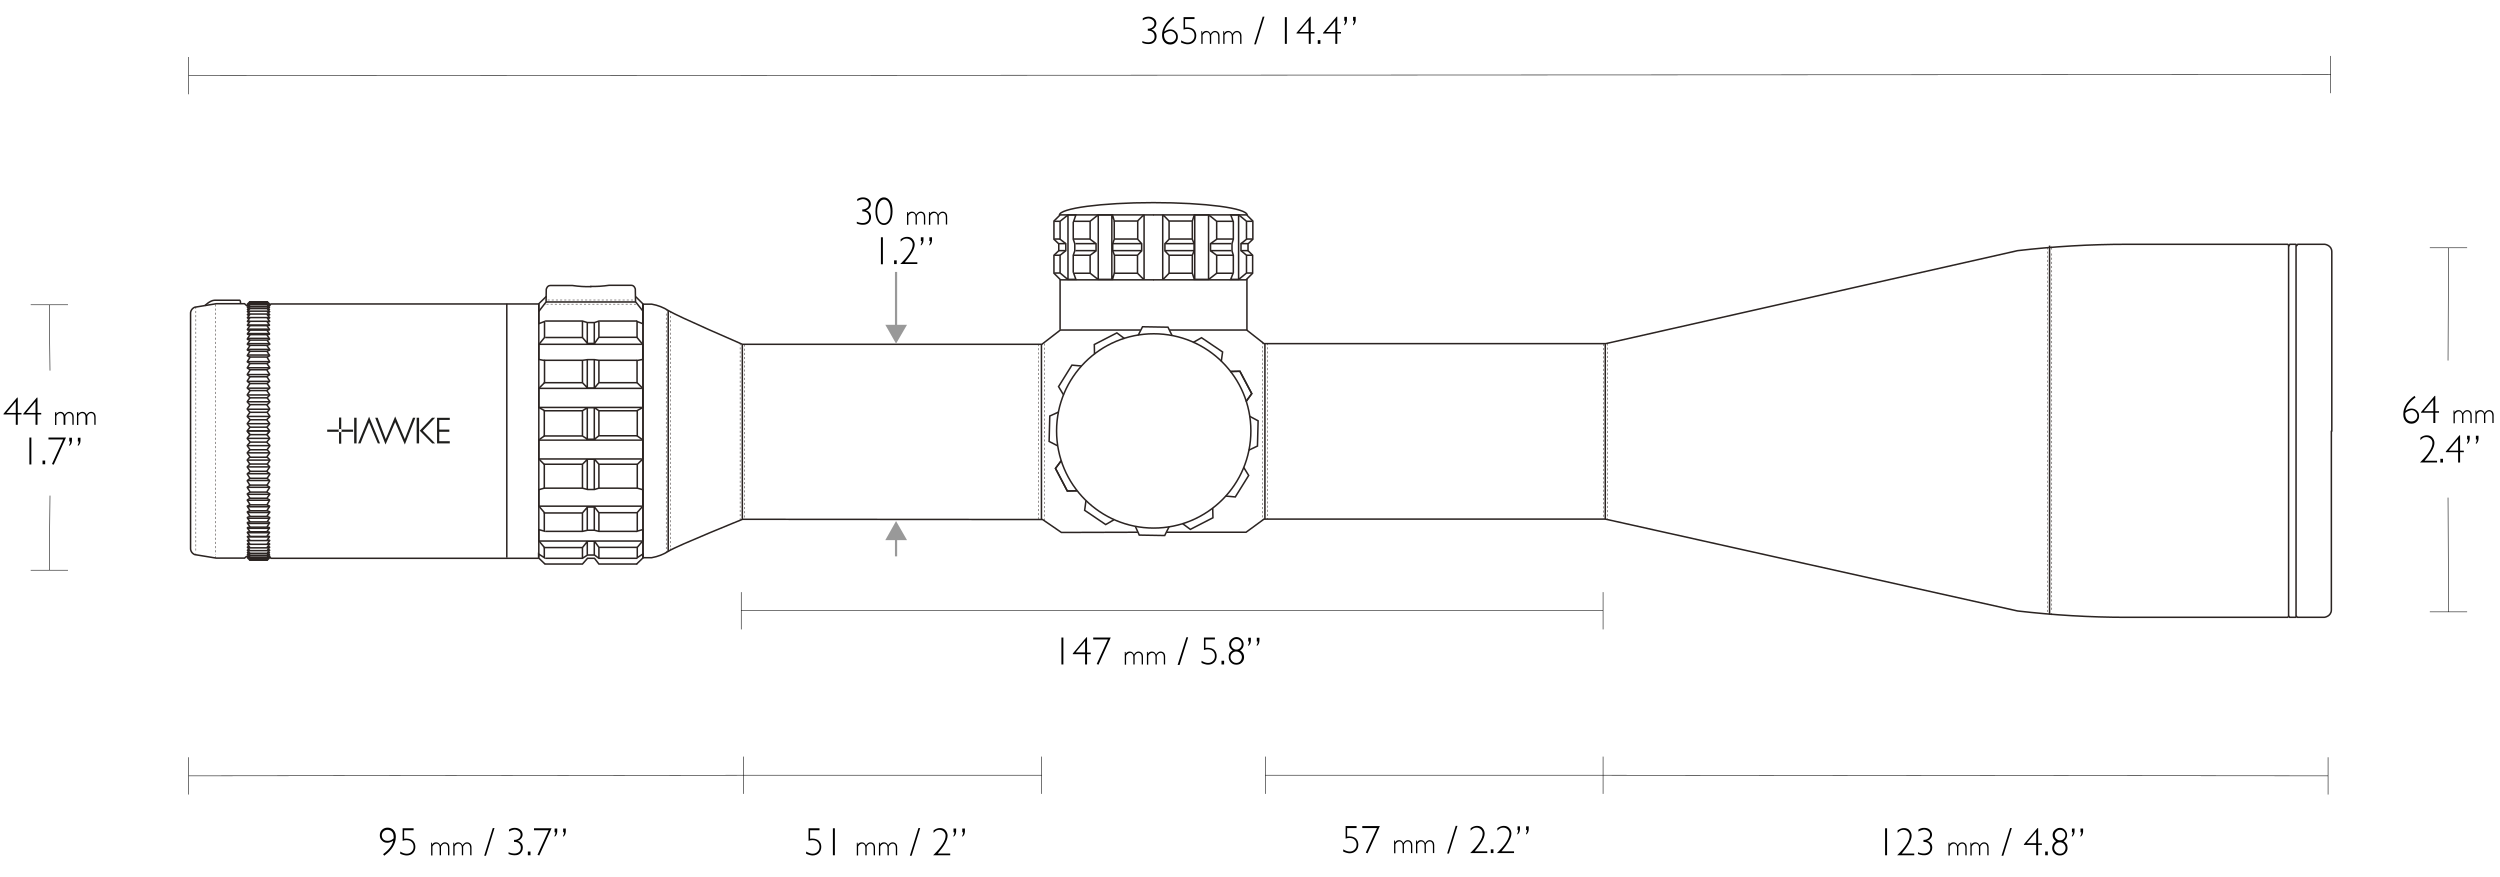 <svg id="Layer_1" xmlns="http://www.w3.org/2000/svg" viewBox="0 0 1140 400"><style>.st0{fill:none;stroke:#2b2422;stroke-width:.7;stroke-miterlimit:10}.st1{stroke-linecap:square}.st1,.st2{fill:none;stroke:#2b2422;stroke-width:.7;stroke-linejoin:bevel}.st3{stroke-dasharray:.95,.95}.st3,.st4,.st5,.st6{fill:none;stroke:#2b2523;stroke-width:.23;stroke-miterlimit:10}.st5,.st6{stroke-width:.7}.st6{stroke-width:.23;stroke-dasharray:.94,.94}.st7{fill:#1d1d1b}.st8,.st9{fill:none;stroke-miterlimit:10}.st8{stroke-width:.25;stroke:#000}.st9{stroke:#999}.st10{fill:#999}.st11{enable-background:new}</style><g id="SCOPE"><g id="Layer_5"><circle class="st0" cx="526.1" cy="196.5" r="44.3"/><path class="st0" d="M534.5 153.1l-1.9-3.9-11.6-.2-2 3.9M517.7 240l1.8 4 11.6.2 2-4M569.4 205.3l4-1.9.3-11.5-3.9-2.1M482.7 187.9l-4 1.8-.3 11.6 3.9 2M539.3 238.8l3.5 2.6 10.3-5.3-.1-4.4M512.8 154.4l-3.5-2.6-10.3 5.3.1 4.4M495.2 228.3l-.6 4.4 9.6 6.5 3.8-2.2M556.9 164.8l.6-4.3-9.6-6.5-3.9 2.2M483.9 210.1l-2.6 3.5 5.4 10.3 4.4-.1M568.2 183.1l2.6-3.6-5.4-10.2-4.4.1"/><path class="st0" d="M483.9 210.1l-2.6 3.5 5.4 10.3 4.4-.1M568.2 183.1l2.6-3.6-5.4-10.2-4.4.1M558.9 226.2l4.4.4 6.1-9.8-2.3-3.7M493.2 166.9l-4.4-.4-6.1 9.8 2.3 3.8M526.1 98h-42.7l-2.8 2.8v8.3l2.2 2.1v3.1l-2.2 2.1v8.2l3 3h42.5"/><path class="st0" d="M480.7 100.9h2.7L487 98h3.6l-1 2.9h7.5l3.6-2.9h6.6l.8 2.8h10.6l2.8-2.8M480.7 124.5h2.7l3.5 2.9h3.7l-1-2.8h7.5l3.6 2.8h6.6l.8-2.8h10.6l2.8 2.8M487 97.9v29.6M500.8 97.9v29.6M507 97.9v29.6M521.7 97.9v29.6M483.4 124.5v-8.1l2.6-2.1v-3.2l-2.6-2v-8.2M489.4 101.2v7.9l.7 2v3.3l-.7 2v7.8"/><path class="st0" d="M497.1 100.9v8.2l2.7 2v3.3l-2.7 2v8.2M508.1 100.8v8.3l-.7 2v3.3l.8 2v8.2M518.8 100.8v8.3l1.8 2v3.3l-1.9 2v8.2M480.7 109h2.7M489.5 109h7.6M508.2 109h10.6M482.7 111.1h3.3M490.4 111.1h9.4M507.5 111.1h13.1M482.7 114.3h3.3M490.4 114.3h9.4M507.5 114.3h13.1M480.7 116.4h2.7M489.5 116.4h7.6M508.2 116.4h10.6M525.8 98h42.7l2.8 2.8v8.3l-2.2 2.1v3.1l2.1 2.1v8.2l-3 3h-42.4"/><path class="st0" d="M571.1 100.9h-2.7l-3.5-2.9h-3.7l1.1 2.9h-7.5l-3.6-2.9h-6.6l-.9 2.8h-10.6l-2.7-2.8M571.1 124.5h-2.7l-3.5 2.9h-3.7l1.1-2.8h-7.5l-3.6 2.8h-6.6l-.9-2.8h-10.6l-2.7 2.8M564.8 97.9v29.6M551.1 97.9v29.6M544.8 97.9v29.6M530.2 97.9v29.6M568.4 124.5v-8.1l-2.5-2.1v-3.2l2.5-2v-8.2M562.4 101.2v7.9l-.6 2v3.3l.6 2v7.8"/><path class="st0" d="M554.8 100.9v8.2l-2.8 2v3.3l2.8 2v8.2M543.7 100.8v8.3l.8 2v3.3l-.8 2v8.2M533.1 100.8v8.3l-1.9 2v3.3l1.9 2v8.2M571.2 109h-2.8M562.3 109h-7.5M543.7 109h-10.6M569.1 111.1h-3.3M561.5 111.1h-9.4M544.3 111.1h-13M569.1 114.3h-3.3M561.5 114.3h-9.4M544.3 114.3h-13.1M571.2 116.4h-2.8M562.3 116.4h-7.5M543.7 116.4h-10.6M483.1 98.1c0-3.1 19.2-5.7 42.8-5.7 23.7 0 42.8 2.5 42.8 5.7"/><path class="st1" d="M113.9 198.1l-1.2-1.6 1.2-1.6v-.2l-1.2-1.5 1.2-1.6v-.4l-1.2-1.3 1.2-1.8v-.2l-1.2-1.4 1.2-1.7v-.2l-1.2-1.4 1.2-1.7v-.2l-1.2-1.2 1.2-1.8v-.3l-1.2-1.1 1.2-1.9v-.2l-1.2-1 1.2-1.9v-.2l-1.2-.9 1.2-1.9v-.4l-1.2-.7 1.2-1.9v-.2l-1.2-.7 1.2-1.9v-.3l-1.2-.6 1.2-1.9v-.2l-1.2-.5 1.2-1.9v-.2l-1.2-.5 1.2-1.7v-.2l-1.2-.4 1.2-1.9v-.2l-1.2-.2 1.2-1.7v-.2l-1.2-.1 1.2-1.8v-.2h-1.2l1.2-1.7v-.2l-1.2.2 1.2-1.8v-.1l-1.2.3 1.2-1.7v-.2l-1.2.5 1.2-1.7-1.2.3 1.2-1.6-1.2.6 1.2-1.4v-.2l-1.2.7 1.2-1.4v-.2l-1.2.9 1.2-1.4-1.2.9 1.2-1.3v-.1l-1.2 1 1.2-1.2h7.9"/><path class="st1" d="M121.8 198.1l1.2-1.6-1.2-1.6v-.2l1.2-1.5-1.2-1.6v-.4l1.3-1.3-1.2-1.8v-.2l1.1-1.4-1.2-1.7v-.2l1.3-1.4-1.2-1.7v-.2l1.1-1.2-1.2-1.8v-.3l1.3-1.1-1.2-1.9v-.2l1.1-1-1.2-1.9v-.2l1.2-.9-1.2-1.9v-.4l1.3-.7-1.3-1.9v-.2l1.2-.7-1.1-1.9v-.3l1.1-.6-1.2-1.9v-.2l1.3-.5-1.3-1.9v-.2l1.3-.5-1.2-1.7v-.2l1.1-.4-1.2-1.9v-.2l1.2-.2-1.2-1.7v-.2l1.2-.1-1.2-1.8v-.2h1.2l-1.2-1.7v-.2l1.3.2-1.3-1.8v-.1l1.3.3-1.3-1.7v-.2l1.3.5-1.3-1.7 1.3.3-1.3-1.6 1.2.6-1.2-1.4v-.2l1.2.7-1.2-1.4v-.2l1.3.9-1.3-1.4 1.3.9-1.3-1.3v-.1l1.3 1-1.2-1.2H114M121.7 138.3h-7.8M121.7 139h-7.8M121.7 139.9h-7.8M121.7 140.7h-7.8M122.4 141.9h-9.1M122.2 143.2h-8.6M122 144.8h-8.1M122.2 146.5h-8.6M121.7 148.5h-7.8M121.7 150.5h-7.8M121.7 152.6h-7.8M121.7 155.1h-7.8M121.7 157.5h-7.8M121.7 160.2h-7.8M121.8 162.8h-8M121.7 165.8h-7.8M121.7 168.6h-7.8"/><path class="st2" d="M122.9 167.7h-10M122.9 164.9h-10M122.9 161.9h-10M122.9 159.3h-10M122.7 156.7h-9.9M122.8 154.3h-9.9M122.8 152.1h-10M122.8 150.1h-10M122.8 148.2h-9.7M122.8 150.3h-10M122.9 170.8h-10M122.9 173.9h-10M122.9 177h-10M122.9 180.1h-10"/><path class="st1" d="M121.7 171.8h-7.8M121.7 174.9h-7.8M121.7 178.1h-7.8M121.7 181.4h-7.8"/><path class="st2" d="M122.9 183.2h-10"/><path class="st1" d="M121.7 184.5h-7.8"/><path class="st2" d="M122.9 186.6h-10"/><path class="st1" d="M121.7 188h-7.8"/><path class="st2" d="M122.9 189.9h-10M122.9 193.2h-10M122.9 196.5h-10"/><path class="st1" d="M121.7 191.4h-7.8M121.7 194.8h-7.8M113.3 196.5h-.6l1.2 1.6v.2l-1.2 1.6 1.2 1.5v.4l-1.2 1.4 1.2 1.7v.2l-1.2 1.4 1.2 1.7v.2l-1.2 1.4 1.2 1.8v.1l-1.2 1.2 1.2 1.8v.4l-1.2 1 1.2 1.9v.2l-1.2 1 1.2 2v.2l-1.2.8 1.2 1.9v.4l-1.2.7 1.2 1.9v.2l-1.2.7 1.2 1.9v.4l-1.2.5 1.2 1.9v.2l-1.2.5 1.2 1.9v.2l-1.2.5 1.2 1.8v.1l-1.2.4 1.2 1.9v.2l-1.2.2 1.2 1.7v.2l-1.2.2 1.2 1.7v.2h-1.2l1.2 1.7v.2l-1.2-.2 1.2 1.8v.1l-1.2-.3 1.2 1.7v.2l-1.2-.5 1.2 1.8-1.2-.4 1.2 1.6-1.2-.5 1.2 1.3v.2l-1.2-.7 1.2 1.4v.2l-1.2-.9 1.2 1.4-1.2-.9 1.2 1.3v.1l-1.2-1 1.2 1.2h7.9"/><path class="st1" d="M122.3 196.5h.7l-1.2 1.6v.2l1.2 1.6-1.2 1.5v.4l1.3 1.4-1.2 1.7v.2l1.1 1.4-1.2 1.7v.2l1.3 1.4-1.2 1.8v.1l1.1 1.2-1.2 1.8v.4l1.3 1-1.2 1.9v.2l1.1 1-1.2 2v.2l1.2.8-1.2 1.9v.4l1.3.7-1.3 1.9v.2l1.2.7-1.1 1.9v.4l1.1.5-1.2 1.9v.2l1.3.5-1.3 1.9v.2l1.3.5-1.2 1.8v.1l1.1.4-1.2 1.9v.2l1.2.2-1.2 1.7v.2l1.2.2-1.2 1.7v.2h1.2l-1.2 1.7v.2l1.3-.2-1.3 1.8v.1l1.3-.3-1.3 1.7v.2l1.3-.5-1.3 1.8 1.3-.4-1.3 1.6 1.2-.5-1.2 1.3v.2l1.2-.7-1.2 1.4v.2l1.3-.9-1.3 1.4 1.3-.9-1.3 1.3v.1l1.3-1-1.2 1.2H114M121.7 254.7h-7.8M121.7 254h-7.8M121.7 253.2h-7.8M121.7 252.3h-7.8M122.4 251.1h-9.1M122.2 249.8h-8.6M122 248.2h-8.1M122.2 246.5h-8.6M121.7 244.6h-7.8M121.7 242.5h-7.8M121.7 240.4h-7.8M121.7 238h-7.8M121.7 235.5h-7.8M121.7 232.9h-7.8M121.8 230.2h-8M121.7 227.2h-7.8M121.7 224.4h-7.8"/><path class="st2" d="M122.9 225.4h-10M122.9 228.1h-10M122.9 231.1h-10M122.9 233.7h-10M122.7 236.3h-9.9M122.8 238.7h-9.9M122.8 240.9h-10M122.8 242.9h-10M122.8 244.8h-9.7M122.8 242.8h-10M122.9 222.2h-10M122.9 219.1h-10M122.9 216h-10M122.9 212.9h-10"/><path class="st1" d="M121.7 221.2h-7.8M121.7 218.1h-7.8M121.7 214.9h-7.8M121.7 211.6h-7.8"/><path class="st2" d="M122.9 209.8h-10"/><path class="st1" d="M121.7 208.5h-7.8"/><path class="st2" d="M122.9 206.5h-10"/><path class="st1" d="M121.7 205.1h-7.8"/><path class="st2" d="M122.9 203.2h-10M122.9 199.9h-10M123 196.5h-10.3"/><path class="st1" d="M121.7 201.6h-7.8M121.7 198.2h-7.8"/><path class="st0" d="M248.6 257.3l-3-2.9v-1.8l2.6 1.7v-4.7l-2.5-3v-5.1l2.5.7v-8.5l-2.5-2.9v-7.5l2.5-.7v-10.8l-2.5-2.5v-8.7l2.5-1.8v-11.6l-2.5-1.4v-8.7l2.6-2.6v-10.1l-2.6-.5v-6.8l2.6-3.2v-7.3l-2.6 1v-9.1l3.5-3.4M290.2 257.3l3-2.9v-1.8l-2.6 1.7v-4.7l2.5-3v-5.1l-2.5.7v-8.5l2.5-2.9v-7.5l-2.5-.7v-10.8l2.5-2.5v-8.7l-2.5-1.8v-11.6l2.5-1.4v-8.7l-2.6-2.6v-10.1l2.6-.5v-6.8l-2.6-3.2v-7.3l2.6 1v-9.1l-3.2-3.2"/><path class="st0" d="M248.6 146.4h17l2.3.7h3.2l2-.7h17.5M248.6 153.9h17l2.3 2.7h3.2l2-2.8h17.5M247.9 164.3h17.7l2.3-.3h3.2l2 .3h17.5M247.9 174.5h17.7l2.3 2.4h3.2l2-2.4h17.5M247.9 187.3h17.7l2.3-1.4h3.2l2 1.4h17.5M247.9 198.8h17.7l2.3 1.5h3.2l2-1.6h17.5M247.9 211.7h17.7l2.3-2.3h3.2l2 2.3h17.5M247.9 233.9h17.7l2.3-2.7h3.2l2 2.6h17.5M248.6 242.3h17l2.3-.5h3.2l2 .5h17.5M247.9 249.7h17.7l2.3-2.9h3.2l2 2.8h17.5M248.6 254.6h17l2.3-1.5h3.2l2 1.5h17.5M248.4 257.2h17.2l2.3-2.6h3.2l2 2.6h17.5M247.9 222.6h17.7l2.3.6h3.2l2-.6h17.5M246 157h46.7M246 185.8h46.7M246 200.7h46.7M246 209.3h46.7M246 230.8h46.7M246 246.7h46.7M246 177.1h46.7M265.6 146.6v7.2M267.8 147.2v9.4M271 147.3v9.3M273.1 146.8v7.2M265.6 164.3v10.2M267.8 164.1v12.5M271 164.1v12.6M273.1 164.5v10.1M265.6 187.2v11.6M267.8 186v14.2M271 186v14.4M273.1 187.4v11.4M265.6 211.7v10.9M267.8 209.7v13.4M271 209.7v13.5M273.1 211.8v10.8M265.6 233.9v8.3M265.6 249.7v4.7M267.8 231.2v10.6M267.8 247v6.1M271 231.2v10.4M273.1 234v8.2M271 247v6.3M273.1 249.8v4.6M245.7 138.5v115.8M231.1 138.5v115.8M338.5 157.2v79.5M1043.6 111.8v169.1M1047 111.8v169.1M293.2 138.5v115.8h4c2.8-.5 5.4-1.5 7.7-3 4.2-2.6 33.7-14.5 33.7-14.5l136.8.1 8.6 5.9 34.8-.1M532 242.7h36.2l8.2-6H732l188 41.9c16.5 1.9 33.1 2.9 49.8 2.9h73.4l.5-.6.4.6h2.7l.3-.6.5.6h12.3s3.2-.4 3.2-3.4v-81.7"/><path class="st0" d="M533.4 150.5h35.1l7.9 6.2h155.8L920 114.3c16.5-1.9 33.1-2.9 49.8-2.9h73.4l.6.6.4-.6h2.7l.4.6.5-.6h12.3s3.2.4 3.2 3.4v82M293.2 254.5V138.7h4c2.8.5 5.4 1.5 7.7 3 4.2 2.6 33.6 15.3 33.6 15.3h136.6l8.4-6.5h36.6M122.9 139.3l.7-.7h122.1M122.9 253.8l.7.8h122.1M112.9 139.7l-1.4-1.2H98.6l-9.8 1.6c-1.2.5-2 1.7-1.9 3v106.8c-.1 1.3.7 2.5 1.9 3l9.8 1.6h12.9l1.1-.9M245.7 142l3.3-4.3.1-5.8s.4-1.7 1.8-1.7h10.2c2.8.4 5.7.6 8.6.5"/><path class="st0" d="M293.2 141.9l-3.4-4.3-.1-5.8s-.4-1.7-1.8-1.7h-10.2c-2.8.4-5.7.6-8.6.5M483.4 127.5v22.9M568.6 127.2v23.3"/><path class="st3" d="M339.4 157.1v79.6M89.3 139.9v111.8"/><path class="st4" d="M89.3 252.4v.7"/><path class="st3" d="M98.3 138.8V253"/><path class="st4" d="M98.3 253.7v.7"/><path class="st3" d="M337.5 156.5v80.7"/><path class="st0" d="M732 156.9v79.8"/><path class="st3" d="M733 156.6v80.3M731.1 156.8v79.9"/><path class="st0" d="M934.6 112v168.2"/><path class="st4" d="M935.6 112.5v1.3"/><path class="st3" d="M935.6 115.6v163.1"/><path class="st4" d="M935.6 279.6v.9"/><path class="st3" d="M933.7 112.8v167"/><path class="st5" d="M474.9 236.7v-79.8"/><path class="st3" d="M476.2 237.4v-81.3"/><path class="st6" d="M473.6 236.8V157"/><path class="st5" d="M576.8 236.8v-80.2"/><path class="st4" d="M578 236.7v-.5"/><path class="st3" d="M578 235.3v-78.7"/><path class="st4" d="M575.6 237.4v-.5"/><path class="st6" d="M575.6 235.9v-79.7"/><path class="st0" d="M304.7 141.6v109.8"/><path class="st4" d="M305.7 142.1v.7"/><path class="st3" d="M305.7 144.1v105.4"/><path class="st4" d="M305.7 250.1v.6M303.8 141v.7"/><path class="st3" d="M303.8 143v107.6"/><path class="st4" d="M303.8 251.2v.7"/><path class="st0" d="M249 137.7h40.9"/><path class="st4" d="M249 136.8h.3"/><path class="st3" d="M249.7 136.8h39.9"/><path class="st4" d="M248.4 138.7h.3"/><path class="st3" d="M249.2 138.7h41.5"/><path class="st7" d="M163.3 202.2h1.1l1.5-3.8.3-.7 2.1-5.1 2.1 5.1 1.9 4.5h1l-5-12.2-5 12.2zM184.6 200.2l-4.4-10.3-4.3 10.3-3.7-9.7h-1.1l4.7 12.2 4.4-10.2 4.4 10.2 4.8-12.2h-1.1l-3.7 9.7zM197 190.5l-5.6 5.9 5.7 5.8h1.3l-5.6-5.8 5.6-5.9H197zM190 202.2h1.1v-11.7H190v11.7zM199.3 202.2h5.8v-1h-4.8v-4.3h4.6v-1h-4.6v-4.4h4.8v-1h-5.8v11.7zM161.5 202.2h1.1v-11.7h-1.1v11.7zM149.2 195.9v1h5.4c-.1-.1-.2-.3-.2-.5s.1-.4.2-.5h-5.4zM154.6 195.8c.1-.1.3-.2.5-.2s.4.1.5.2v-5.4h-1v5.4zM155.8 196.4c0 .2-.1.4-.2.5h5.4v-1h-5.4c.2.1.3.3.2.5zM154.6 196.9v5.4h1v-5.4c-.1.1-.3.2-.5.2s-.4-.1-.5-.2z"/><path class="st0" d="M93.4 139.4s2.4-2.5 4.6-2.5h11.3s.4.1.4 1.4"/></g></g><g id="DIM_LiNES"><path class="st8" d="M1062.8 42.5v-17M86 43V26M86 34.5l976.8-.5M731 287v-17M338 287v-17M338 278.5h393M339 362v-17M86 362.3v-17M86 353.8l251.5-.3M475 362v-17M337.5 353.5H475M577 362v-17M577 353.5h154M731 362v-17M731 353.5l330.6.3M1061.6 362.3v-17M1108 279h17M1108 113h17M1116.3 226.9l.2 52.1M1116.5 113l-.2 51.4M14 260h17M14 139h17M22.8 226l-.3 34M22.5 139l.3 30"/><path class="st9" d="M408.6 244.8v8.9"/><path class="st10" d="M403.7 246.3l4.9-8.7 5 8.7z"/><path class="st9" d="M408.6 124v25.5"/><path class="st10" d="M403.7 148.1l4.9 8.6 5-8.6z"/></g><g id="TEXT"><g class="st11"><path d="M521.1 9.3v-.9c.7-.5 1.6-.8 2.6-.8 1.1 0 1.9.3 2.6.9s1 1.3 1 2.2c0 .6-.2 1.2-.6 1.7s-.9.9-1.7 1.1c1.6.5 2.4 1.6 2.4 3.1 0 1.1-.4 1.9-1.1 2.6s-1.6.9-2.6.9-2-.2-2.8-.6v-.8c.8.4 1.8.6 2.7.6.8 0 1.5-.2 2.1-.7s.8-1.1.8-1.9c0-.8-.3-1.5-.8-2s-1.3-.7-2.3-.7v-.9c.9 0 1.6-.2 2.2-.7.6-.5.8-1 .8-1.7s-.3-1.2-.8-1.6c-.5-.4-1.2-.7-2-.7-.8.1-1.7.3-2.5.9zM535 7.6l.5.7c-2.6 1.9-4.1 3.9-4.6 6.1.9-.6 1.8-1 2.7-1 1 0 1.8.3 2.5 1 .7.6 1 1.4 1 2.4s-.3 1.8-1 2.5-1.5 1-2.5 1c-1.1 0-2-.4-2.7-1.2-.7-.8-1-1.8-1-3.1 0-3.1 1.7-5.9 5.1-8.4zm-4.2 7.8v.6c0 1 .3 1.8.8 2.4s1.2.9 2 .9c.7 0 1.4-.2 1.9-.7s.8-1.1.8-1.8-.3-1.4-.8-1.9-1.1-.8-1.9-.8c-1 .2-1.9.5-2.8 1.3zM544.7 7.8v.9h-4.3v3.9c.3-.1.7-.1 1-.1 1.2 0 2.2.3 3 1 .7.7 1.1 1.6 1.1 2.8 0 1.1-.4 2.1-1.1 2.8s-1.7 1.1-2.8 1.1c-.9 0-1.9-.3-3-.8v-1c1.1.7 2.1 1 3 1 .9 0 1.6-.3 2.2-.9s.9-1.3.9-2.2c0-1-.3-1.7-.9-2.3s-1.4-.8-2.4-.8c-.5 0-1.1.1-1.7.3V7.8h5z"/></g><g class="st11"><path d="M548.2 14.2v1c.5-.8 1.1-1.1 1.9-1.1.9 0 1.5.5 1.9 1.4.6-.9 1.2-1.4 2-1.4.6 0 1.1.2 1.5.6.4.4.6 1 .6 1.7V20h-.6v-3.3c0-.6-.1-1.1-.4-1.5-.3-.4-.6-.5-1.1-.5-.4 0-.7.1-.9.3-.3.2-.5.6-.8 1v4h-.6v-3.3c0-.6-.1-1.1-.4-1.5-.3-.3-.6-.5-1.1-.5-.7 0-1.3.4-1.8 1.3v4h-.6v-5.8h.4zM558.2 14.2v1c.5-.8 1.1-1.1 1.9-1.1.9 0 1.5.5 1.9 1.4.5-.9 1.2-1.4 2-1.4.6 0 1.1.2 1.5.6.4.4.6 1 .6 1.7V20h-.6v-3.3c0-.6-.1-1.1-.4-1.5-.3-.4-.6-.5-1.1-.5-.4 0-.7.1-.9.3-.3.2-.5.6-.8 1v4h-.6v-3.3c0-.6-.1-1.1-.4-1.5-.3-.3-.6-.5-1.1-.5-.7 0-1.3.4-1.8 1.3v4h-.6v-5.8h.4z"/></g><g class="st11"><path d="M575.8 7.6h.8l-3.9 12.6h-.8l3.9-12.6zM586.8 7.8V20h-.9V7.8h.9zM597.7 7.6v7h1.7v.7h-1.7V20h-.9v-4.7h-5.6V15l6.2-7.4h.3zm-1 7V9.4l-4.3 5.2h4.3zM602.1 18.3V20h-1.2v-1.7h1.2zM609.8 7.6v7h1.7v.7h-1.7V20h-.9v-4.7h-5.6V15l6.2-7.4h.3zm-.9 7V9.4l-4.3 5.2h4.3z"/></g><path d="M614.2 7.7v1.4c0 1.1-.4 1.9-1.2 2.5V11c.3-.4.4-.8.4-1.5h-.4V7.7h1.2zm4 0v1.4c0 1.1-.4 1.9-1.2 2.5V11c.3-.4.4-.8.4-1.5h-.4V7.7h1.2z"/><g class="st11"><path d="M175.2 390.2l-.5-.7c2.7-2 4.2-4 4.6-6.1-1 .6-1.9.9-2.7.9-1 0-1.8-.3-2.4-1-.7-.6-1-1.4-1-2.4s.3-1.8 1-2.5c.6-.6 1.5-1 2.5-1 1.2 0 2.1.4 2.8 1.2s1 1.8 1 3.1c-.1 3.2-1.8 6-5.3 8.5zm4.3-7.9v-.5c0-1.1-.2-1.9-.7-2.5-.5-.6-1.2-.9-2.1-.9-.7 0-1.3.2-1.8.7-.5.5-.8 1.1-.8 1.8s.2 1.3.7 1.8 1.1.7 1.8.7c1.1.1 2-.3 2.9-1.1zM188.6 377.7v.9h-4.3v3.9c.3-.1.7-.1 1-.1 1.2 0 2.2.3 3 1 .7.7 1.1 1.6 1.1 2.8 0 1.1-.4 2.1-1.1 2.8s-1.7 1.1-2.8 1.1c-.9 0-1.9-.3-3-.8v-1c1.1.7 2.1 1 3 1 .9 0 1.6-.3 2.2-.9s.9-1.3.9-2.2c0-1-.3-1.7-.9-2.3s-1.4-.8-2.4-.8c-.5 0-1.1.1-1.7.3v-5.7h5z"/></g><g class="st11"><path d="M197 384.2v1c.5-.8 1.1-1.1 1.9-1.1.9 0 1.5.5 1.9 1.4.6-.9 1.2-1.4 2-1.4.6 0 1.1.2 1.5.6s.6 1 .6 1.7v3.6h-.6v-3.3c0-.6-.1-1.1-.4-1.5-.3-.4-.6-.5-1.1-.5-.4 0-.7.1-.9.3-.3.2-.5.6-.8 1v4h-.6v-3.3c0-.6-.1-1.1-.4-1.5-.3-.3-.6-.5-1.1-.5-.7 0-1.3.4-1.8 1.3v4.1h-.6v-5.8h.4zM207.1 384.2v1c.5-.8 1.1-1.1 1.9-1.1.9 0 1.5.5 1.9 1.4.6-.9 1.2-1.4 2-1.4.6 0 1.1.2 1.5.6s.6 1 .6 1.7v3.6h-.6v-3.3c0-.6-.1-1.1-.4-1.5-.3-.4-.6-.5-1.1-.5-.4 0-.7.1-.9.3-.3.2-.5.6-.8 1v4h-.6v-3.3c0-.6-.1-1.1-.4-1.5-.3-.3-.6-.5-1.1-.5-.7 0-1.3.4-1.8 1.3v4.1h-.6v-5.8h.4z"/></g><g class="st11"><path d="M224.7 377.6h.8l-3.9 12.6h-.8l3.9-12.6zM232.1 379.2v-.9c.7-.5 1.6-.8 2.6-.8 1.1 0 1.9.3 2.6.9s1 1.3 1 2.2c0 .6-.2 1.2-.6 1.7s-.9.9-1.7 1.1c1.6.5 2.4 1.6 2.4 3.1 0 1.1-.4 1.9-1.1 2.6s-1.6.9-2.6.9-2-.2-2.8-.6v-.8c.8.4 1.8.6 2.7.6.8 0 1.5-.2 2.1-.7s.8-1.1.8-1.9c0-.8-.3-1.5-.8-2s-1.3-.7-2.3-.7v-.9c.9 0 1.6-.2 2.2-.7.6-.5.8-1 .8-1.7s-.3-1.2-.8-1.6c-.5-.4-1.2-.7-2-.7-.9.1-1.7.4-2.5.9zM241.9 388.3v1.7h-1.2v-1.7h1.2zM251.5 377.7l-5.6 12.4-.8-.3 5.1-11.2h-6.7v-.9h8z"/></g><path d="M254.1 377.7v1.4c0 1.1-.4 1.9-1.2 2.5v-.6c.3-.4.4-.8.4-1.5h-.4v-1.7h1.2zm3.9 0v1.4c0 1.1-.4 1.9-1.2 2.5v-.6c.3-.4.4-.8.4-1.5h-.4v-1.7h1.2z"/><g class="st11"><path d="M373.7 377.7v.9h-4.3v3.9c.3-.1.7-.1 1-.1 1.2 0 2.2.3 3 1 .7.7 1.1 1.6 1.1 2.8 0 1.1-.4 2.1-1.1 2.8s-1.7 1.1-2.8 1.1c-.9 0-1.9-.3-3-.8v-1c1.1.7 2.1 1 3 1 .9 0 1.6-.3 2.2-.9s.9-1.3.9-2.2c0-1-.3-1.7-.9-2.3s-1.4-.8-2.4-.8c-.5 0-1.1.1-1.7.3v-5.7h5zM380.7 377.7V390h-.9v-12.3h.9z"/></g><g class="st11"><path d="M391.1 384.2v1c.5-.8 1.1-1.1 1.9-1.1.9 0 1.5.5 1.9 1.4.6-.9 1.2-1.4 2-1.4.6 0 1.1.2 1.5.6.4.4.6 1 .6 1.7v3.6h-.6v-3.3c0-.6-.1-1.1-.4-1.5-.3-.4-.6-.5-1.1-.5-.4 0-.7.1-.9.3-.3.2-.5.6-.8 1v4h-.6v-3.3c0-.6-.1-1.1-.4-1.5-.3-.3-.6-.5-1.1-.5-.7 0-1.3.4-1.8 1.3v4.1h-.6v-5.8h.4zM401.2 384.2v1c.5-.8 1.1-1.1 1.9-1.1.9 0 1.5.5 1.9 1.4.5-.9 1.2-1.4 2-1.4.6 0 1.1.2 1.5.6.4.4.6 1 .6 1.7v3.6h-.6v-3.3c0-.6-.1-1.1-.4-1.5-.3-.4-.6-.5-1.1-.5-.4 0-.7.1-.9.3-.3.2-.5.6-.8 1v4h-.6v-3.3c0-.6-.1-1.1-.4-1.5-.3-.3-.6-.5-1.1-.5-.7 0-1.3.4-1.8 1.3v4.1h-.6v-5.8h.4z"/></g><g class="st11"><path d="M418.8 377.6h.8l-3.9 12.6h-.8l3.9-12.6zM425.7 379.8v-1.1c.9-.7 1.9-1.1 2.9-1.1s1.9.3 2.5 1 1 1.5 1 2.5c0 2-1.5 4.6-4.5 8.1h5.7v.8h-7.8c3.8-3.7 5.7-6.6 5.7-8.9 0-.8-.3-1.4-.8-1.9s-1.2-.8-2-.8c-.5 0-1 .1-1.4.3s-.8.6-1.3 1.1z"/></g><path d="M436 377.7v1.4c0 1.1-.4 1.9-1.2 2.5v-.6c.3-.4.4-.8.4-1.5h-.4v-1.7h1.2zm4 0v1.4c0 1.1-.4 1.9-1.2 2.5v-.6c.3-.4.4-.8.4-1.5h-.4v-1.7h1.2z"/><g class="st11"><path d="M618.6 376.7v.9h-4.3v3.9c.3-.1.7-.1 1-.1 1.2 0 2.2.3 3 1 .7.7 1.1 1.6 1.1 2.8 0 1.1-.4 2.1-1.1 2.8s-1.7 1.1-2.8 1.1c-.9 0-1.9-.3-3-.8v-1c1.1.7 2.1 1 3 1 .9 0 1.6-.3 2.2-.9s.9-1.3.9-2.2c0-1-.3-1.7-.9-2.3s-1.4-.8-2.4-.8c-.5 0-1.1.1-1.7.3v-5.7h5zM629.2 376.7l-5.6 12.4-.8-.3 5.1-11.2h-6.7v-.9h8z"/></g><g class="st11"><path d="M636.1 383.2v1c.5-.8 1.1-1.1 1.9-1.1.9 0 1.5.5 1.9 1.4.6-.9 1.2-1.4 2-1.4.6 0 1.1.2 1.5.6.4.4.6 1 .6 1.7v3.6h-.6v-3.3c0-.6-.1-1.1-.4-1.5-.3-.4-.6-.5-1.1-.5-.4 0-.7.1-.9.3-.3.2-.5.6-.8 1v4h-.6v-3.3c0-.6-.1-1.1-.4-1.5-.3-.3-.6-.5-1.1-.5-.7 0-1.3.4-1.8 1.3v4.1h-.6v-5.8h.4zM646.1 383.2v1c.5-.8 1.1-1.1 1.9-1.1.9 0 1.5.5 1.9 1.4.5-.9 1.2-1.4 2-1.4.6 0 1.1.2 1.5.6.4.4.6 1 .6 1.7v3.6h-.6v-3.3c0-.6-.1-1.1-.4-1.5-.3-.4-.6-.5-1.1-.5-.4 0-.7.1-.9.3-.3.2-.5.6-.8 1v4h-.6v-3.3c0-.6-.1-1.1-.4-1.5-.3-.3-.6-.5-1.1-.5-.7 0-1.3.4-1.8 1.3v4.1h-.6v-5.8h.4z"/></g><g class="st11"><path d="M663.8 376.6h.8l-3.9 12.6h-.8l3.9-12.6zM670.6 378.8v-1.1c.9-.7 1.9-1.1 2.9-1.1s1.9.3 2.5 1 1 1.5 1 2.5c0 2-1.5 4.6-4.5 8.1h5.7v.8h-7.8c3.8-3.7 5.7-6.6 5.7-8.9 0-.8-.3-1.4-.8-1.9s-1.2-.8-2-.8c-.5 0-1 .1-1.4.3s-.8.6-1.3 1.1zM681 387.3v1.7h-1.2v-1.7h1.2zM682.8 378.8v-1.1c.9-.7 1.9-1.1 2.9-1.1s1.9.3 2.5 1 1 1.5 1 2.5c0 2-1.5 4.6-4.5 8.1h5.7v.8h-7.8c3.8-3.7 5.7-6.6 5.7-8.9 0-.8-.3-1.4-.8-1.9s-1.2-.8-2-.8c-.5 0-1 .1-1.4.3s-.8.6-1.3 1.1z"/></g><path d="M693.1 376.7v1.4c0 1.1-.4 1.9-1.2 2.5v-.6c.3-.4.4-.8.4-1.5h-.3v-1.7h1.1zm4 0v1.4c0 1.1-.4 1.9-1.2 2.5v-.6c.3-.4.4-.8.4-1.5h-.4v-1.7h1.2z"/><g class="st11"><path d="M860.5 377.7V390h-.9v-12.3h.9zM865.3 379.8v-1.1c.9-.7 1.9-1.1 2.9-1.1s1.9.3 2.5 1 1 1.5 1 2.5c0 2-1.5 4.6-4.5 8.1h5.7v.8h-7.8c3.8-3.7 5.7-6.6 5.7-8.9 0-.8-.3-1.4-.8-1.9s-1.2-.8-2-.8c-.5 0-1 .1-1.4.3s-.8.6-1.3 1.1zM874.8 379.2v-.9c.7-.5 1.6-.8 2.6-.8 1.1 0 2 .3 2.6.9s1 1.3 1 2.2c0 .6-.2 1.2-.6 1.7s-.9.9-1.7 1.1c1.6.5 2.4 1.6 2.4 3.1 0 1.1-.4 1.9-1.1 2.6s-1.6.9-2.6.9-2-.2-2.8-.6v-.8c.8.4 1.8.6 2.7.6.8 0 1.5-.2 2.1-.7s.8-1.1.8-1.9c0-.8-.3-1.5-.8-2s-1.3-.7-2.3-.7v-.9c.9 0 1.6-.2 2.2-.7.6-.5.8-1 .8-1.7s-.3-1.2-.8-1.6c-.5-.4-1.2-.7-2-.7-.8.1-1.7.4-2.5.9z"/></g><g class="st11"><path d="M888.9 384.2v1c.5-.8 1.1-1.1 1.9-1.1.9 0 1.5.5 1.9 1.4.5-.9 1.2-1.4 2-1.4.6 0 1.1.2 1.5.6.4.4.6 1 .6 1.7v3.6h-.6v-3.3c0-.6-.1-1.1-.4-1.5-.3-.4-.6-.5-1.1-.5-.4 0-.7.1-.9.3-.3.2-.5.6-.8 1v4h-.6v-3.3c0-.6-.1-1.1-.4-1.5-.3-.3-.6-.5-1.1-.5-.7 0-1.3.4-1.8 1.3v4.1h-.6v-5.8h.4zM898.9 384.2v1c.5-.8 1.1-1.1 1.9-1.1.9 0 1.5.5 1.9 1.4.6-.9 1.2-1.4 2-1.4.6 0 1.1.2 1.5.6.4.4.6 1 .6 1.7v3.6h-.6v-3.3c0-.6-.1-1.1-.4-1.5-.3-.4-.6-.5-1.1-.5-.4 0-.7.1-.9.3-.3.2-.5.6-.8 1v4h-.6v-3.3c0-.6-.1-1.1-.4-1.5-.3-.3-.6-.5-1.1-.5-.7 0-1.3.4-1.8 1.3v4.1h-.6v-5.8h.4z"/></g><g class="st11"><path d="M916.6 377.6h.8l-3.9 12.6h-.8l3.9-12.6zM929.4 377.6v7h1.7v.7h-1.7v4.7h-.9v-4.7h-5.6v-.3l6.2-7.4h.3zm-.9 6.9v-5.2l-4.3 5.2h4.3zM933.8 388.3v1.7h-1.2v-1.7h1.2zM937.6 383.6c-1.1-.7-1.6-1.6-1.6-2.8 0-.9.3-1.7 1-2.3s1.4-1 2.3-1c.9 0 1.7.3 2.3 1 .6.6 1 1.4 1 2.3 0 1.2-.5 2.1-1.6 2.8 1.2.7 1.8 1.7 1.8 3 0 1-.3 1.8-1 2.5s-1.5 1-2.5 1-1.8-.3-2.5-1-1-1.5-1-2.4c0-1.3.6-2.4 1.8-3.1zm4.3 3c0-.7-.3-1.3-.8-1.8s-1.1-.7-1.9-.7c-.7 0-1.3.3-1.8.8s-.7 1.1-.7 1.8.3 1.3.8 1.8 1.1.8 1.9.8c.7 0 1.4-.3 1.8-.8s.7-1.1.7-1.9zm-4.9-5.8c0 .7.2 1.2.7 1.7s1 .7 1.7.7 1.2-.2 1.7-.7.7-1 .7-1.7-.2-1.2-.7-1.7-1-.7-1.7-.7c-.6 0-1.2.2-1.6.7-.6.5-.8 1.1-.8 1.7z"/></g><path d="M946 377.7v1.4c0 1.1-.4 1.9-1.2 2.5v-.6c.3-.4.4-.8.4-1.5h-.4v-1.7h1.2zm3.9 0v1.4c0 1.1-.4 1.9-1.2 2.5v-.6c.3-.4.4-.8.4-1.5h-.4v-1.7h1.2z"/><g class="st11"><path d="M484.9 290.7V303h-.9v-12.3h.9zM495.7 290.6v7h1.7v.7h-1.7v4.7h-.9v-4.7h-5.6v-.3l6.2-7.4h.3zm-.9 6.9v-5.2l-4.3 5.2h4.3zM506.5 290.7l-5.6 12.4-.8-.3 5.1-11.2h-6.7v-.9h8z"/></g><g class="st11"><path d="M513.3 297.2v1c.5-.8 1.1-1.1 1.9-1.1.9 0 1.5.5 1.9 1.4.6-.9 1.2-1.4 2-1.4.6 0 1.1.2 1.5.6s.6 1 .6 1.7v3.6h-.6v-3.3c0-.6-.1-1.1-.4-1.5-.3-.4-.6-.5-1.1-.5-.4 0-.7.1-.9.3-.3.2-.5.6-.8 1v4h-.6v-3.3c0-.6-.1-1.1-.4-1.5-.3-.3-.6-.5-1.1-.5-.7 0-1.3.4-1.8 1.3v4.1h-.6v-5.8h.4zM523.4 297.2v1c.5-.8 1.1-1.1 1.9-1.1.9 0 1.5.5 1.9 1.4.6-.9 1.2-1.4 2-1.4.6 0 1.1.2 1.5.6s.6 1 .6 1.7v3.6h-.6v-3.3c0-.6-.1-1.1-.4-1.5-.3-.4-.6-.5-1.1-.5-.4 0-.7.1-.9.3-.3.2-.5.6-.8 1v4h-.6v-3.3c0-.6-.1-1.1-.4-1.5-.3-.3-.6-.5-1.1-.5-.7 0-1.3.4-1.8 1.3v4.1h-.6v-5.8h.4z"/></g><g class="st11"><path d="M541 290.6h.8l-3.9 12.6h-.9l4-12.6zM554 290.7v.9h-4.3v3.9c.3-.1.7-.1 1-.1 1.2 0 2.2.3 3 1 .7.7 1.1 1.6 1.1 2.8 0 1.1-.4 2.1-1.1 2.8s-1.7 1.1-2.8 1.1c-.9 0-1.9-.3-3-.8v-1c1.1.7 2.1 1 3 1 .9 0 1.6-.3 2.2-.9s.9-1.3.9-2.2c0-1-.3-1.7-.9-2.3s-1.4-.8-2.4-.8c-.5 0-1.1.1-1.7.3v-5.7h5zM558.2 301.3v1.7H557v-1.7h1.2zM562.1 296.6c-1.1-.7-1.6-1.6-1.6-2.8 0-.9.3-1.7 1-2.3s1.4-1 2.3-1c.9 0 1.7.3 2.3 1 .6.6 1 1.4 1 2.3 0 1.2-.5 2.1-1.6 2.8 1.2.7 1.8 1.7 1.8 3 0 1-.3 1.8-1 2.5s-1.5 1-2.5 1-1.8-.3-2.5-1-1-1.5-1-2.4c-.1-1.3.5-2.4 1.8-3.1zm4.2 3c0-.7-.3-1.3-.8-1.8s-1.1-.7-1.9-.7c-.7 0-1.3.3-1.8.8s-.7 1.1-.7 1.8.3 1.3.8 1.8 1.1.8 1.9.8c.7 0 1.4-.3 1.8-.8s.7-1.1.7-1.9zm-4.9-5.8c0 .7.2 1.2.7 1.7s1 .7 1.7.7 1.2-.2 1.7-.7.7-1 .7-1.7-.2-1.2-.7-1.7-1-.7-1.7-.7c-.6 0-1.2.2-1.6.7-.6.5-.8 1.1-.8 1.7z"/></g><path d="M570.4 290.7v1.4c0 1.1-.4 1.9-1.2 2.5v-.6c.3-.4.4-.8.4-1.5h-.4v-1.7h1.2zm3.9 0v1.4c0 1.1-.4 1.9-1.2 2.5v-.6c.3-.4.4-.8.4-1.5h-.4v-1.7h1.2z"/><g class="st11"><path d="M8.1 181.3v7h1.7v.7H8.1v4.7h-.9V189H1.6v-.3l6.2-7.4h.3zm-.9 7v-5.2l-4.3 5.2h4.3zM17.1 181.3v7h1.7v.7h-1.7v4.7h-.9V189h-5.6v-.3l6.2-7.4h.3zm-.9 7v-5.2l-4.3 5.2h4.3z"/></g><g class="st11"><path d="M25.7 187.9v1c.5-.8 1.1-1.1 1.9-1.1.9 0 1.5.5 1.9 1.4.6-.9 1.2-1.4 2-1.4.6 0 1.1.2 1.5.6s.6 1 .6 1.7v3.6H33v-3.3c0-.6-.1-1.1-.4-1.5-.3-.4-.6-.5-1.1-.5-.4 0-.7.1-.9.3-.3.2-.5.6-.8 1v4H29v-3.3c0-.6-.1-1.1-.4-1.5-.3-.3-.6-.5-1.1-.5-.7 0-1.3.4-1.8 1.3v4.1h-.6V188h.6zM35.7 187.9v1c.5-.8 1.1-1.1 1.9-1.1.9 0 1.5.5 1.9 1.4.6-.9 1.2-1.4 2-1.4.6 0 1.1.2 1.5.6s.6 1 .6 1.7v3.6H43v-3.3c0-.6-.1-1.1-.4-1.5-.3-.4-.6-.5-1.1-.5-.4 0-.7.1-.9.3-.3.2-.5.6-.8 1v4H39v-3.3c0-.6-.1-1.1-.4-1.5-.3-.3-.6-.5-1.1-.5-.7 0-1.3.4-1.8 1.3v4.1h-.6V188h.6z"/></g><g class="st11"><path d="M14.3 199.5v12.3h-.9v-12.3h.9zM20.6 210v1.7h-1.2V210h1.2zM30.1 199.5l-5.6 12.4-.8-.3 5.1-11.2h-6.7v-.9h8z"/></g><path d="M32.8 199.5v1.4c0 1.1-.4 1.9-1.2 2.5v-.6c.3-.4.4-.8.4-1.5h-.4v-1.7h1.2zm3.9 0v1.4c0 1.1-.4 1.9-1.2 2.5v-.6c.3-.4.4-.8.4-1.5h-.4v-1.7h1.2z"/><g class="st11"><path d="M1101 180.5l.5.7c-2.6 1.9-4.1 3.9-4.6 6.1.9-.6 1.8-1 2.7-1 1 0 1.8.3 2.5 1 .7.6 1 1.4 1 2.4s-.3 1.8-1 2.5-1.5 1-2.5 1c-1.1 0-2-.4-2.7-1.2-.7-.8-1-1.8-1-3.1 0-3.1 1.7-5.9 5.1-8.4zm-4.2 7.8v.6c0 1 .3 1.8.8 2.4s1.2.9 2 .9c.7 0 1.4-.2 1.9-.7s.8-1.1.8-1.8-.3-1.4-.8-1.9-1.1-.8-1.9-.8c-1 .2-1.9.5-2.8 1.3zM1110.5 180.5v7h1.7v.7h-1.7v4.7h-.9v-4.7h-5.6v-.3l6.2-7.4h.3zm-.9 7v-5.2l-4.3 5.2h4.3z"/></g><g class="st11"><path d="M1119.2 187.1v1c.5-.8 1.1-1.1 1.9-1.1.9 0 1.5.5 1.9 1.4.6-.9 1.2-1.4 2-1.4.6 0 1.1.2 1.5.6.4.4.6 1 .6 1.7v3.6h-.6v-3.3c0-.6-.1-1.1-.4-1.5-.3-.4-.6-.5-1.1-.5-.4 0-.7.1-.9.3-.3.2-.5.6-.8 1v4h-.6v-3.3c0-.6-.1-1.1-.4-1.5-.3-.3-.6-.5-1.1-.5-.7 0-1.3.4-1.8 1.3v4.1h-.6v-5.8h.4zM1129.2 187.1v1c.5-.8 1.1-1.1 1.9-1.1.9 0 1.5.5 1.9 1.4.5-.9 1.2-1.4 2-1.4.6 0 1.1.2 1.5.6.4.4.6 1 .6 1.7v3.6h-.6v-3.3c0-.6-.1-1.1-.4-1.5-.3-.4-.6-.5-1.1-.5-.4 0-.7.1-.9.3-.3.2-.5.6-.8 1v4h-.6v-3.3c0-.6-.1-1.1-.4-1.5-.3-.3-.6-.5-1.1-.5-.7 0-1.3.4-1.8 1.3v4.1h-.6v-5.8h.4z"/></g><g class="st11"><path d="M1103.7 200.7v-1.1c.9-.7 1.9-1.1 2.9-1.1s1.9.3 2.5 1 1 1.5 1 2.5c0 2-1.5 4.6-4.5 8.1h5.7v.8h-7.8c3.8-3.7 5.7-6.6 5.7-8.9 0-.8-.3-1.4-.8-1.9s-1.2-.8-2-.8c-.5 0-1 .1-1.4.3s-.8.6-1.3 1.1zM1114 209.2v1.7h-1.2v-1.7h1.2zM1121.8 198.5v7h1.7v.7h-1.7v4.7h-.9v-4.7h-5.6v-.3l6.2-7.4h.3zm-.9 7v-5.2l-4.3 5.2h4.3z"/></g><path d="M1126.2 198.6v1.4c0 1.1-.4 1.9-1.2 2.5v-.6c.3-.4.4-.8.4-1.5h-.4v-1.7h1.2zm4 0v1.4c0 1.1-.4 1.9-1.2 2.5v-.6c.3-.4.4-.8.4-1.5h-.4v-1.7h1.2z"/><g class="st11"><path d="M390.9 91.7v-.9c.7-.5 1.6-.8 2.6-.8 1.1 0 1.9.3 2.6.9s1 1.3 1 2.2c0 .6-.2 1.2-.6 1.7s-.9.9-1.7 1.1c1.6.5 2.4 1.6 2.4 3.1 0 1.1-.4 1.9-1.1 2.6s-1.6.9-2.6.9-2-.2-2.8-.6v-.8c.8.4 1.8.6 2.7.6.8 0 1.5-.2 2.1-.7s.8-1.1.8-1.9c0-.8-.3-1.5-.8-2s-1.3-.7-2.3-.7v-.9c.9 0 1.6-.2 2.2-.7.6-.5.8-1 .8-1.7s-.3-1.2-.8-1.6c-.5-.4-1.2-.7-2-.7-.8.1-1.7.4-2.5.9zM403.1 90c1.1 0 2 .6 2.8 1.7s1.1 2.7 1.1 4.7c0 1.9-.4 3.4-1.1 4.5s-1.7 1.7-2.8 1.7c-1.2 0-2.1-.6-2.8-1.7-.7-1.1-1.1-2.6-1.1-4.4 0-2.3.4-3.9 1.2-5s1.7-1.5 2.7-1.5zm0 11.8c.9 0 1.6-.5 2.2-1.5s.8-2.3.8-3.9c0-1.5-.3-2.8-.8-3.9-.5-1-1.3-1.5-2.2-1.5-.9 0-1.6.5-2.2 1.5-.6 1-.9 2.3-.9 3.9s.3 2.9.8 3.9 1.4 1.5 2.3 1.5z"/></g><g class="st11"><path d="M414 96.6v1c.5-.8 1.1-1.1 1.9-1.1.9 0 1.5.5 1.9 1.4.6-.9 1.2-1.4 2-1.4.6 0 1.1.2 1.5.6s.6 1 .6 1.7v3.6h-.6v-3.3c0-.6-.1-1.1-.4-1.5-.3-.4-.6-.5-1.1-.5-.4 0-.7.1-.9.3-.3.2-.5.6-.8 1v4h-.6v-3.3c0-.6-.1-1.1-.4-1.5-.3-.3-.6-.5-1.1-.5-.7 0-1.3.4-1.8 1.3v4.1h-.6v-5.8h.4zM424 96.6v1c.5-.8 1.1-1.1 1.9-1.1.9 0 1.5.5 1.9 1.4.6-.9 1.2-1.4 2-1.4.6 0 1.1.2 1.5.6s.6 1 .6 1.7v3.6h-.6v-3.3c0-.6-.1-1.1-.4-1.5-.3-.4-.6-.5-1.1-.5-.4 0-.7.1-.9.3-.3.2-.5.6-.8 1v4h-.6v-3.3c0-.6-.1-1.1-.4-1.5-.3-.3-.6-.5-1.1-.5-.7 0-1.3.4-1.8 1.3v4.1h-.6v-5.8h.4z"/></g><g class="st11"><path d="M402.6 108.2v12.3h-.9v-12.3h.9zM408.9 118.7v1.7h-1.2v-1.7h1.2zM410.7 110.2v-1.1c.9-.7 1.9-1.1 2.9-1.1s1.9.3 2.5 1 1 1.5 1 2.5c0 2-1.5 4.6-4.5 8.1h5.7v.8h-7.8c3.8-3.7 5.7-6.6 5.7-8.9 0-.8-.3-1.4-.8-1.9s-1.2-.8-2-.8c-.5 0-1 .1-1.4.3s-.8.7-1.3 1.1z"/></g><path d="M421.1 108.1v1.4c0 1.1-.4 1.9-1.2 2.5v-.6c.3-.4.4-.8.4-1.5h-.4v-1.7h1.2zm3.9 0v1.4c0 1.1-.4 1.9-1.2 2.5v-.6c.3-.4.4-.8.4-1.5h-.4v-1.7h1.2z"/></g></svg>